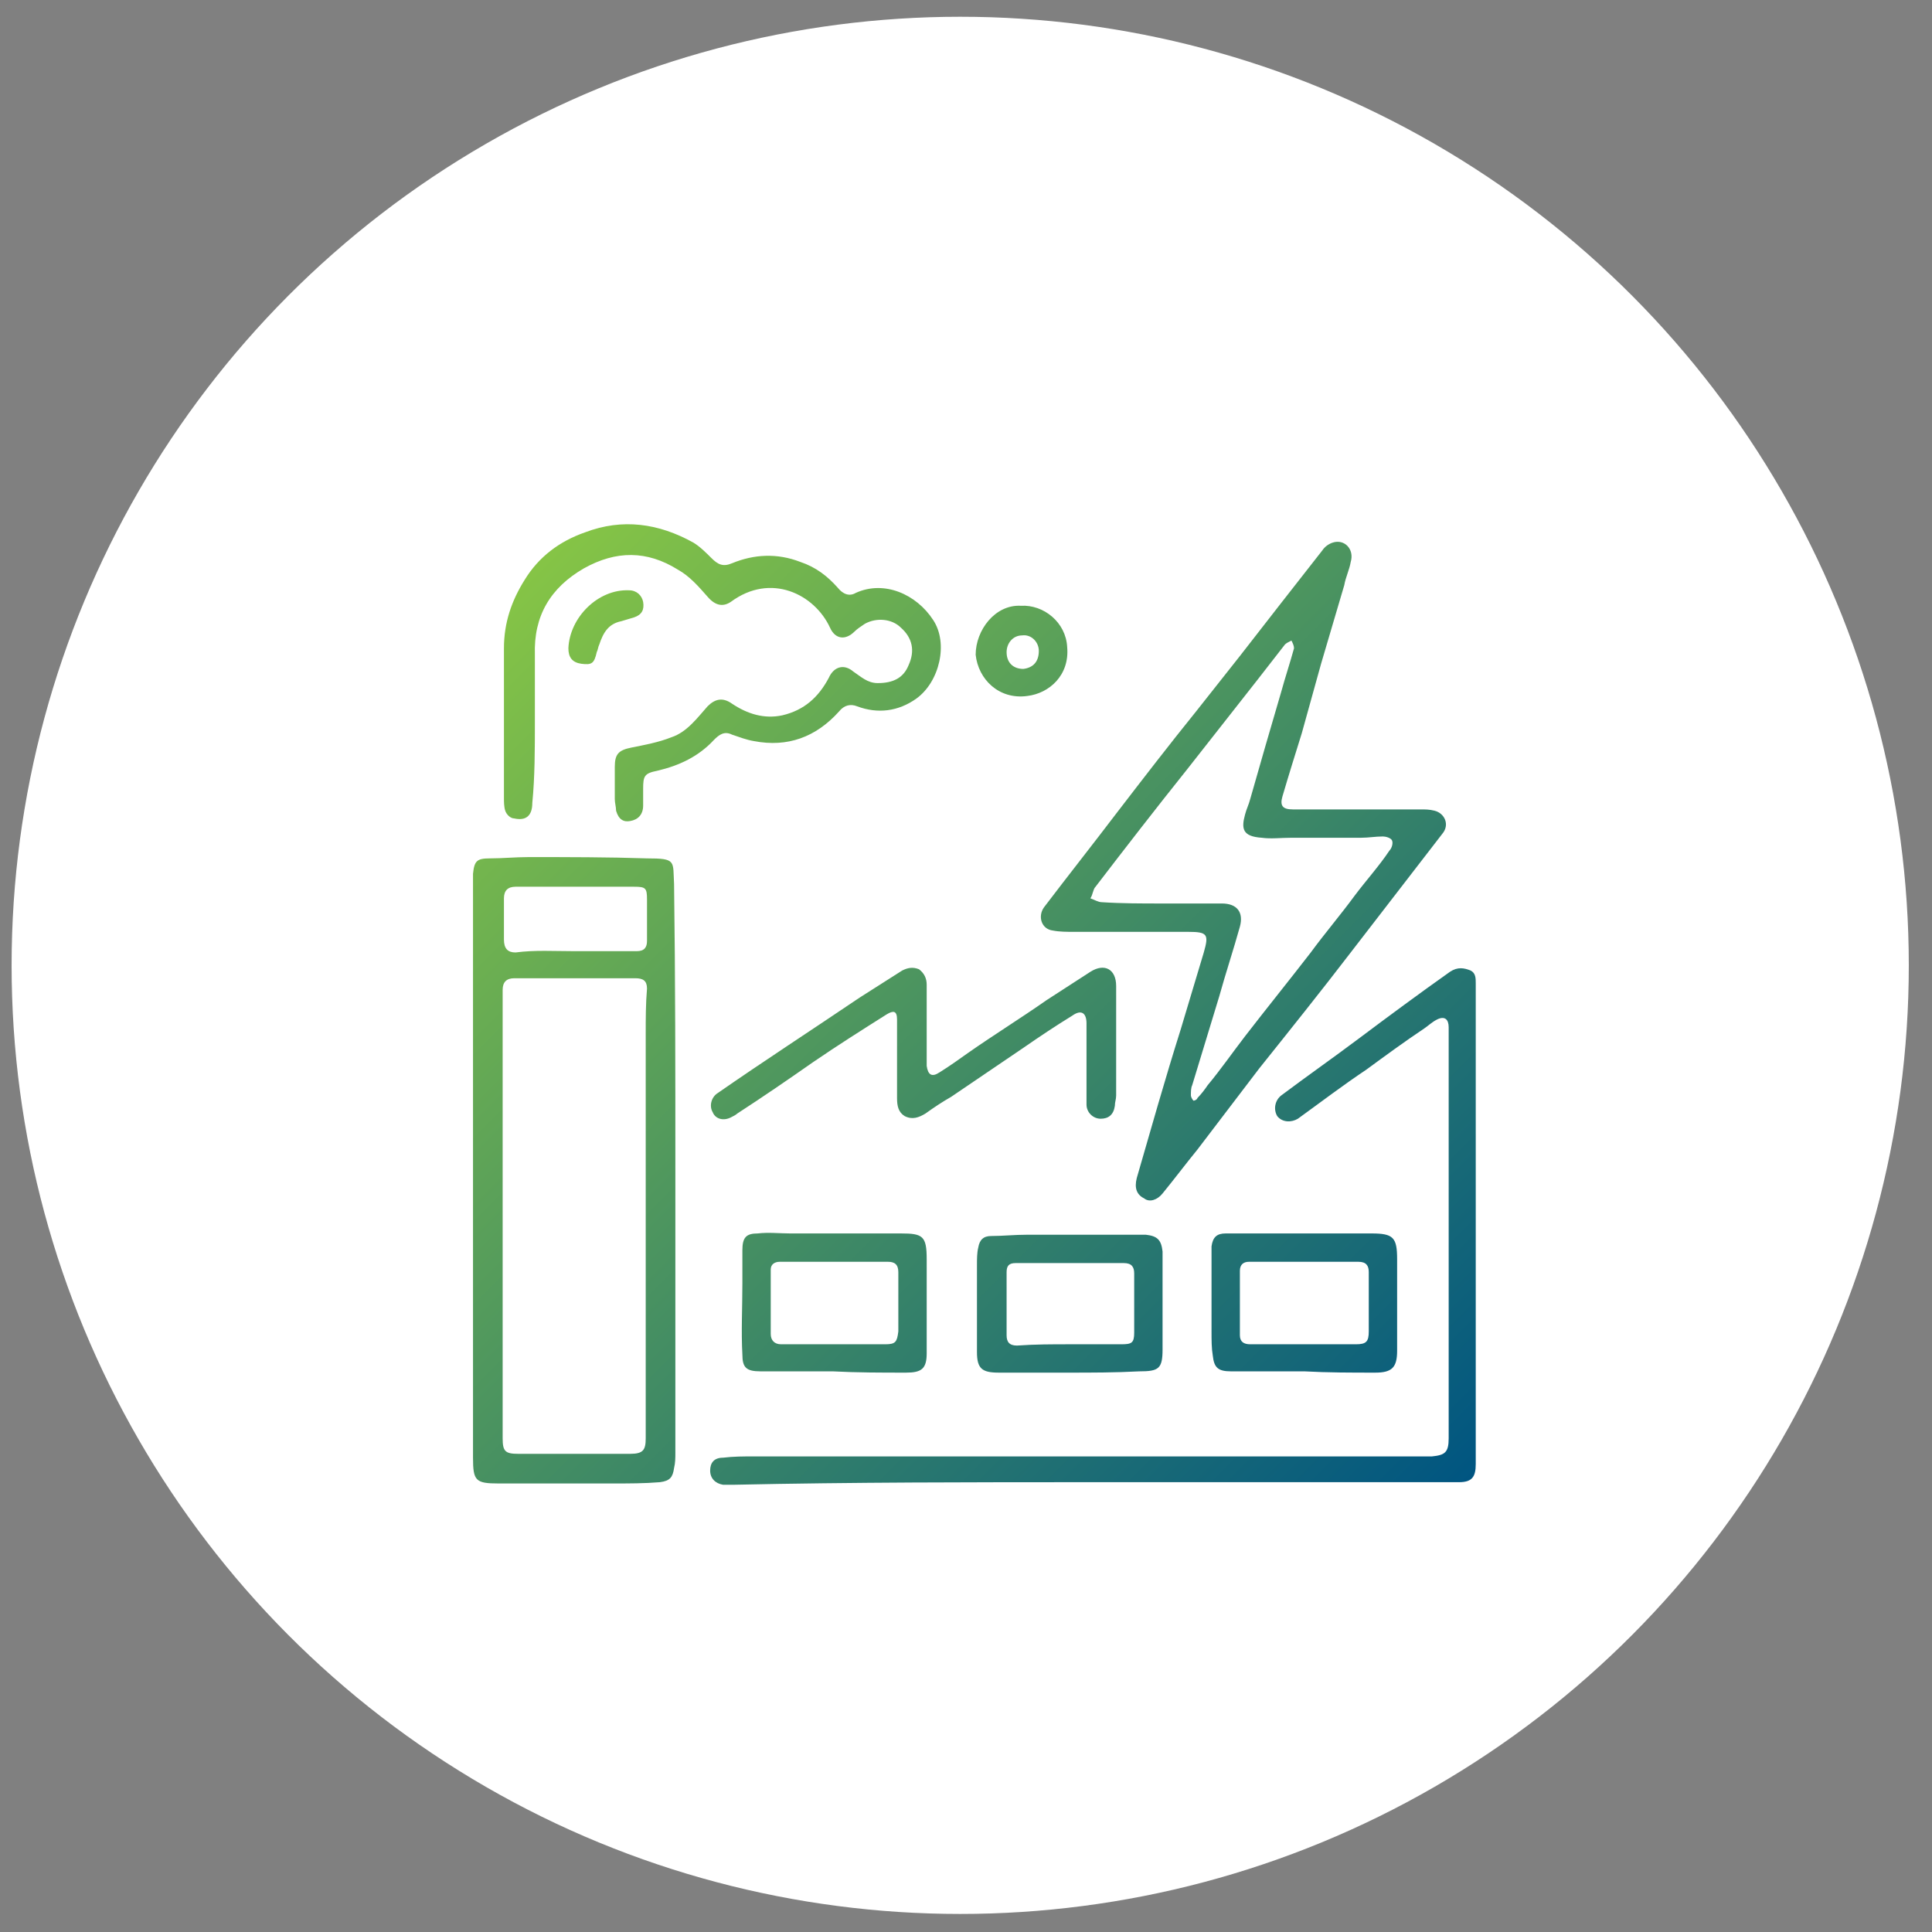 <?xml version="1.0" encoding="utf-8"?>
<!-- Generator: Adobe Illustrator 27.2.0, SVG Export Plug-In . SVG Version: 6.00 Build 0)  -->
<svg version="1.1" id="Layer_1" xmlns="http://www.w3.org/2000/svg" xmlns:xlink="http://www.w3.org/1999/xlink" x="0px" y="0px"
	 viewBox="0 0 149.9 149.9" style="enable-background:new 0 0 149.9 149.9;" xml:space="preserve">
<rect x="0" y="0" width="149.9" height="149.9" fill="#808080" stroke="none"/>
<style type="text/css">
	.st0{fill:#FFFFFF;}
	.st1{fill:url(#SVGID_1_);}
</style>
<circle class="st0" cx="74.5" cy="74.9" r="73.6"/>
<linearGradient id="SVGID_1_" gradientUnits="userSpaceOnUse" x1="38.958" y1="46.718" x2="110.581" y2="118.341">
	<stop  offset="0" style="stop-color:#85C446"/>
	<stop  offset="1" style="stop-color:#005581"/>
</linearGradient>
<path class="st1" d="M87.4,72.3c-1.4,0-2.8,0-4.1,0c-0.5,0-1.1,0-1.6-0.1c-0.9-0.1-1.2-1.1-0.7-1.8c1.9-2.5,3.8-4.9,5.7-7.4
	c2-2.6,4-5.2,6.1-7.8c1.1-1.4,2.3-2.9,3.4-4.3c2.1-2.7,4.2-5.4,6.4-8.2c0.2-0.3,0.5-0.5,0.8-0.6c0.9-0.3,1.7,0.5,1.4,1.5
	c-0.1,0.6-0.4,1.2-0.5,1.8c-0.6,2-1.2,4.1-1.8,6.1c-0.5,1.8-1,3.6-1.5,5.4c-0.5,1.6-1,3.2-1.5,4.9c-0.2,0.7,0,1,0.8,1
	c3.3,0,6.6,0,9.9,0c0.4,0,0.7,0,1.1,0.1c0.8,0.2,1.2,1.1,0.6,1.8c-2.4,3.1-4.7,6.1-7.1,9.2c-2.3,3-4.7,6-7.1,9
	c-1.6,2.1-3.2,4.2-4.8,6.3c-0.9,1.1-1.8,2.3-2.7,3.4c-0.4,0.5-1,0.7-1.4,0.4c-0.6-0.3-0.8-0.8-0.6-1.6c1.1-3.8,2.2-7.7,3.4-11.5
	c0.6-2,1.2-4,1.8-6c0.4-1.4,0.3-1.6-1.2-1.6C90.5,72.3,88.9,72.3,87.4,72.3C87.4,72.3,87.4,72.3,87.4,72.3z M90.1,70.1
	C90.1,70.1,90.1,70.1,90.1,70.1c1.6,0,3.1,0,4.7,0c1.2,0,1.7,0.7,1.4,1.8c-0.5,1.8-1.1,3.6-1.6,5.4c-0.7,2.3-1.4,4.6-2.1,6.9
	c-0.1,0.2-0.1,0.5-0.1,0.8c0,0.1,0.1,0.3,0.2,0.4c0.1,0,0.3-0.1,0.3-0.2c0.3-0.3,0.6-0.7,0.8-1c1-1.2,1.9-2.5,2.9-3.8
	c1.7-2.2,3.4-4.3,5.1-6.5c1.1-1.5,2.3-2.9,3.4-4.4c0.9-1.2,1.9-2.3,2.7-3.5c0.2-0.2,0.3-0.6,0.2-0.8c-0.1-0.2-0.5-0.3-0.7-0.3
	c-0.6,0-1.1,0.1-1.7,0.1c-1.8,0-3.6,0-5.4,0c-0.8,0-1.6,0.1-2.3,0c-1.5-0.1-1.6-0.7-1.3-1.8c0.1-0.4,0.3-0.8,0.4-1.2
	c0.8-2.8,1.6-5.6,2.4-8.3c0.3-1.1,0.7-2.3,1-3.4c0-0.2-0.1-0.4-0.2-0.6c-0.2,0.1-0.4,0.2-0.5,0.3c-0.7,0.9-1.4,1.8-2.1,2.7
	c-1.8,2.3-3.7,4.7-5.5,7c-2.4,3-4.8,6.1-7.1,9.1c-0.2,0.2-0.2,0.6-0.4,0.9c0.3,0.1,0.6,0.3,0.9,0.3C87,70.1,88.6,70.1,90.1,70.1z
	 M52.4,90.6c0,7.4,0,14.7,0,22.1c0,0.4,0,0.8-0.1,1.2c-0.1,0.7-0.3,1-1.1,1.1c-1.2,0.1-2.4,0.1-3.7,0.1c-2.9,0-5.8,0-8.8,0
	c-1.8,0-2-0.2-2-2c0-14.2,0-28.4,0-42.6c0-0.9,0-1.8,0-2.7c0.1-1,0.3-1.2,1.3-1.2c1,0,2-0.1,3-0.1c3.1,0,6.2,0,9.2,0.1
	c2.3,0,2,0.2,2.1,2C52.4,75.9,52.4,83.2,52.4,90.6C52.4,90.6,52.4,90.6,52.4,90.6z M39,94.3C39,94.3,39,94.3,39,94.3
	c0,5.8,0,11.5,0,17.3c0,1,0.2,1.2,1.2,1.2c0.1,0,0.2,0,0.4,0c2.8,0,5.6,0,8.3,0c1,0,1.2-0.3,1.2-1.2c0-10.5,0-20.9,0-31.4
	c0-1.2,0-2.3,0.1-3.5c0-0.6-0.3-0.8-0.9-0.8c-3.1,0-6.3,0-9.4,0c-0.6,0-0.9,0.3-0.9,0.9c0,1.3,0,2.6,0,4C39,85.3,39,89.8,39,94.3z
	 M44.6,73.8C44.6,73.7,44.6,73.7,44.6,73.8c1.6,0,3.2,0,4.8,0c0.6,0,0.8-0.3,0.8-0.8c0-1.1,0-2.2,0-3.2c0-0.9-0.1-1-1-1
	c-2.3,0-4.6,0-6.9,0c-0.8,0-1.5,0-2.3,0c-0.6,0-0.9,0.3-0.9,0.9c0,1.1,0,2.1,0,3.2c0,0.7,0.3,1,0.9,1C41.5,73.7,43,73.8,44.6,73.8z
	 M84.7,115c8.7,0,17.4,0,26,0c0.8,0,1.7,0,2.5,0c1,0,1.3-0.4,1.3-1.4c0-0.2,0-0.3,0-0.5c0-10.6,0-21.3,0-31.9c0-1.6,0-3.3,0-4.9
	c0-0.4,0-0.8-0.4-1c-0.5-0.2-1-0.3-1.6,0.1c-2.4,1.7-4.7,3.4-7.1,5.2c-2,1.5-4,2.9-6,4.4c-0.5,0.4-0.6,1.1-0.3,1.6
	c0.4,0.5,1.1,0.5,1.6,0.2c1.8-1.3,3.5-2.6,5.3-3.8c1.5-1.1,3-2.2,4.5-3.2c0.3-0.2,0.6-0.5,1-0.7c0.6-0.3,0.9,0,0.9,0.6
	c0,0.6,0,1.2,0,1.9c0,10,0,20,0,30c0,1.1-0.3,1.3-1.3,1.4c-0.1,0-0.2,0-0.4,0c-17.4,0-34.8,0-52.2,0c-0.8,0-1.6,0-2.4,0.1
	c-0.7,0-1,0.4-1,1c0,0.6,0.4,1,1,1.1c0.3,0,0.6,0,0.8,0C66.2,115,75.5,115,84.7,115C84.7,115,84.7,115,84.7,115z M41.5,56
	c0-1.7,0-3.5,0-5.2c-0.1-3,1.2-5.2,3.8-6.7c2.5-1.4,4.9-1.4,7.3,0.1c0.9,0.5,1.6,1.3,2.3,2.1c0.6,0.7,1.2,0.8,1.8,0.4
	c3.1-2.3,6.5-0.6,7.7,2c0.4,0.9,1.2,1,1.9,0.3c0.2-0.2,0.5-0.4,0.8-0.6c0.9-0.5,2.1-0.4,2.8,0.3c0.9,0.8,1.1,1.8,0.6,2.9
	c-0.4,1-1.2,1.4-2.4,1.4c-0.8,0-1.3-0.5-1.9-0.9c-0.7-0.6-1.5-0.4-1.9,0.5c-0.8,1.5-1.9,2.5-3.6,2.9c-1.4,0.3-2.7-0.1-3.9-0.9
	c-0.7-0.5-1.3-0.4-1.9,0.2c-0.8,0.9-1.6,2-2.8,2.4c-1,0.4-2.1,0.6-3.1,0.8c-1,0.2-1.3,0.5-1.3,1.5c0,0.8,0,1.7,0,2.5
	c0,0.3,0.1,0.6,0.1,0.9c0.2,0.7,0.6,0.9,1.1,0.8c0.6-0.1,1-0.5,1-1.2c0-0.4,0-0.8,0-1.3c0-1,0.1-1.2,1.1-1.4
	c1.7-0.4,3.2-1.1,4.4-2.4c0.4-0.4,0.8-0.7,1.4-0.4c0.6,0.2,1.1,0.4,1.7,0.5c2.6,0.5,4.8-0.3,6.6-2.3c0.4-0.5,0.9-0.6,1.4-0.4
	c1.6,0.6,3.2,0.4,4.6-0.6c1.8-1.3,2.5-4.3,1.3-6.1c-1.3-2-3.8-3.1-6-2.1c-0.5,0.3-1,0.1-1.4-0.4c-0.8-0.9-1.7-1.6-2.9-2
	c-1.8-0.7-3.6-0.6-5.3,0.1c-0.7,0.3-1.1,0.1-1.6-0.4c-0.4-0.4-0.9-0.9-1.4-1.2c-2.7-1.5-5.5-1.9-8.4-0.8c-2,0.7-3.6,1.9-4.7,3.7
	c-1,1.6-1.6,3.3-1.6,5.3c0,3.9,0,7.8,0,11.6c0,0.3,0,0.7,0.1,1c0.1,0.3,0.4,0.6,0.7,0.6c0.9,0.2,1.4-0.2,1.4-1.2
	C41.5,60.3,41.5,58.1,41.5,56C41.5,56,41.5,56,41.5,56z M86.6,81c0-1.5,0-3,0-4.5c0-1.3-0.9-1.8-2-1.1c-1.1,0.7-2.3,1.5-3.4,2.2
	c-2,1.4-4.1,2.7-6.1,4.1c-0.7,0.5-1.4,1-2.2,1.5c-0.6,0.4-0.9,0.2-1-0.5c0-0.1,0-0.3,0-0.4c0-2,0-4,0-5.9c0-0.5-0.2-0.9-0.6-1.2
	c-0.5-0.2-0.9-0.1-1.3,0.1c-1.1,0.7-2.2,1.4-3.3,2.1c-3.7,2.5-7.4,4.9-11,7.4c-0.5,0.3-0.7,1-0.4,1.5c0.2,0.5,0.8,0.7,1.4,0.4
	c0.2-0.1,0.4-0.2,0.5-0.3c2-1.3,3.9-2.6,5.9-4c1.9-1.3,3.8-2.5,5.7-3.7c0.5-0.3,0.8-0.3,0.8,0.4c0,0.2,0,0.4,0,0.5
	c0,1.9,0,3.8,0,5.6c0,0.6,0.1,1.1,0.6,1.4c0.6,0.3,1.1,0.1,1.6-0.2c0.7-0.5,1.3-0.9,2-1.3c1.9-1.3,3.7-2.5,5.6-3.8
	c1.3-0.9,2.5-1.7,3.8-2.5c0.7-0.5,1.1-0.2,1.1,0.6c0,1.1,0,2.1,0,3.2c0,1,0,2.1,0,3.1c0,0.6,0.5,1.1,1.1,1.1c0.6,0,1-0.3,1.1-1
	c0-0.3,0.1-0.5,0.1-0.8C86.6,83.7,86.6,82.4,86.6,81C86.6,81,86.6,81,86.6,81z M82.9,106.5c-1.8,0-3.6,0-5.4,0
	c-1.3,0-1.7-0.3-1.7-1.6c0-2.2,0-4.4,0-6.7c0-0.5,0-1,0.1-1.4c0.1-0.6,0.4-0.9,1-0.9c0.9,0,1.8-0.1,2.8-0.1c2.9,0,5.8,0,8.7,0
	c0.2,0,0.4,0,0.5,0c0.9,0.1,1.2,0.4,1.3,1.3c0,0.9,0,1.8,0,2.6c0,1.7,0,3.4,0,5c0,1.5-0.3,1.7-1.8,1.7
	C86.5,106.5,84.7,106.5,82.9,106.5C82.9,106.5,82.9,106.5,82.9,106.5z M83,104.3c1.3,0,2.6,0,4,0c0.8,0,1-0.1,1-0.9
	c0-1.5,0-3.1,0-4.6c0-0.5-0.2-0.8-0.8-0.8c-2.8,0-5.6,0-8.4,0c-0.5,0-0.7,0.2-0.7,0.7c0,1.6,0,3.3,0,4.9c0,0.5,0.2,0.8,0.8,0.8
	C80.3,104.3,81.6,104.3,83,104.3z M101.2,106.4c-1.9,0-3.8,0-5.7,0c-1,0-1.3-0.3-1.4-1.2c-0.1-0.6-0.1-1.2-0.1-1.9
	c0-1.9,0-3.8,0-5.8c0-0.3,0-0.6,0-0.8c0.1-0.7,0.4-1,1.1-1c0.9,0,1.8,0,2.8,0c2.8,0,5.7,0,8.5,0c1.7,0,2,0.3,2,2c0,2.4,0,4.7,0,7.1
	c0,1.3-0.4,1.7-1.7,1.7C104.9,106.5,103,106.5,101.2,106.4C101.2,106.5,101.2,106.5,101.2,106.4z M101.2,104.3c1.3,0,2.7,0,4,0
	c0.8,0,1-0.2,1-1c0-1.5,0-3.1,0-4.6c0-0.5-0.2-0.8-0.8-0.8c-2.8,0-5.7,0-8.5,0c-0.4,0-0.7,0.2-0.7,0.7c0,1.7,0,3.4,0,5
	c0,0.5,0.3,0.7,0.8,0.7C98.5,104.3,99.8,104.3,101.2,104.3z M64.6,106.4c-1.9,0-3.8,0-5.6,0c-1.1,0-1.4-0.3-1.4-1.3
	c-0.1-1.8,0-3.6,0-5.5c0-0.9,0-1.7,0-2.6c0-1,0.3-1.3,1.2-1.3c0.8-0.1,1.7,0,2.5,0c2.9,0,5.7,0,8.6,0c1.7,0,2,0.2,2,2
	c0,2.4,0,4.9,0,7.3c0,1.2-0.4,1.5-1.6,1.5C68.4,106.5,66.5,106.5,64.6,106.4C64.6,106.5,64.6,106.5,64.6,106.4z M64.7,104.3
	c1.3,0,2.7,0,4,0c0.8,0,0.9-0.2,1-1c0-1.5,0-3.1,0-4.6c0-0.6-0.3-0.8-0.8-0.8c-2.8,0-5.6,0-8.4,0c-0.4,0-0.7,0.2-0.7,0.6
	c0,1.7,0,3.3,0,5c0,0.5,0.3,0.8,0.8,0.8C62,104.3,63.3,104.3,64.7,104.3z M79.2,47c1.8-0.1,3.5,1.3,3.6,3.2c0.2,2.2-1.4,3.6-3.1,3.8
	c-2.2,0.3-3.8-1.3-4-3.2C75.7,48.9,77.2,46.9,79.2,47z M80.6,50.5c0-0.7-0.6-1.3-1.3-1.2c-0.7,0-1.2,0.6-1.2,1.3
	c0,0.8,0.5,1.3,1.3,1.3C80.2,51.8,80.6,51.3,80.6,50.5z M45.1,51.5c0.8,0.1,1,0,1.2-0.9c0.1-0.2,0.1-0.4,0.2-0.6
	c0.3-0.9,0.7-1.6,1.7-1.8c0.3-0.1,0.7-0.2,1-0.3c0.6-0.2,0.8-0.6,0.7-1.2c-0.1-0.5-0.5-0.9-1.1-0.9c-2.4-0.1-4.6,2.1-4.7,4.5
	C44.1,51,44.4,51.4,45.1,51.5z"/>
</svg>
